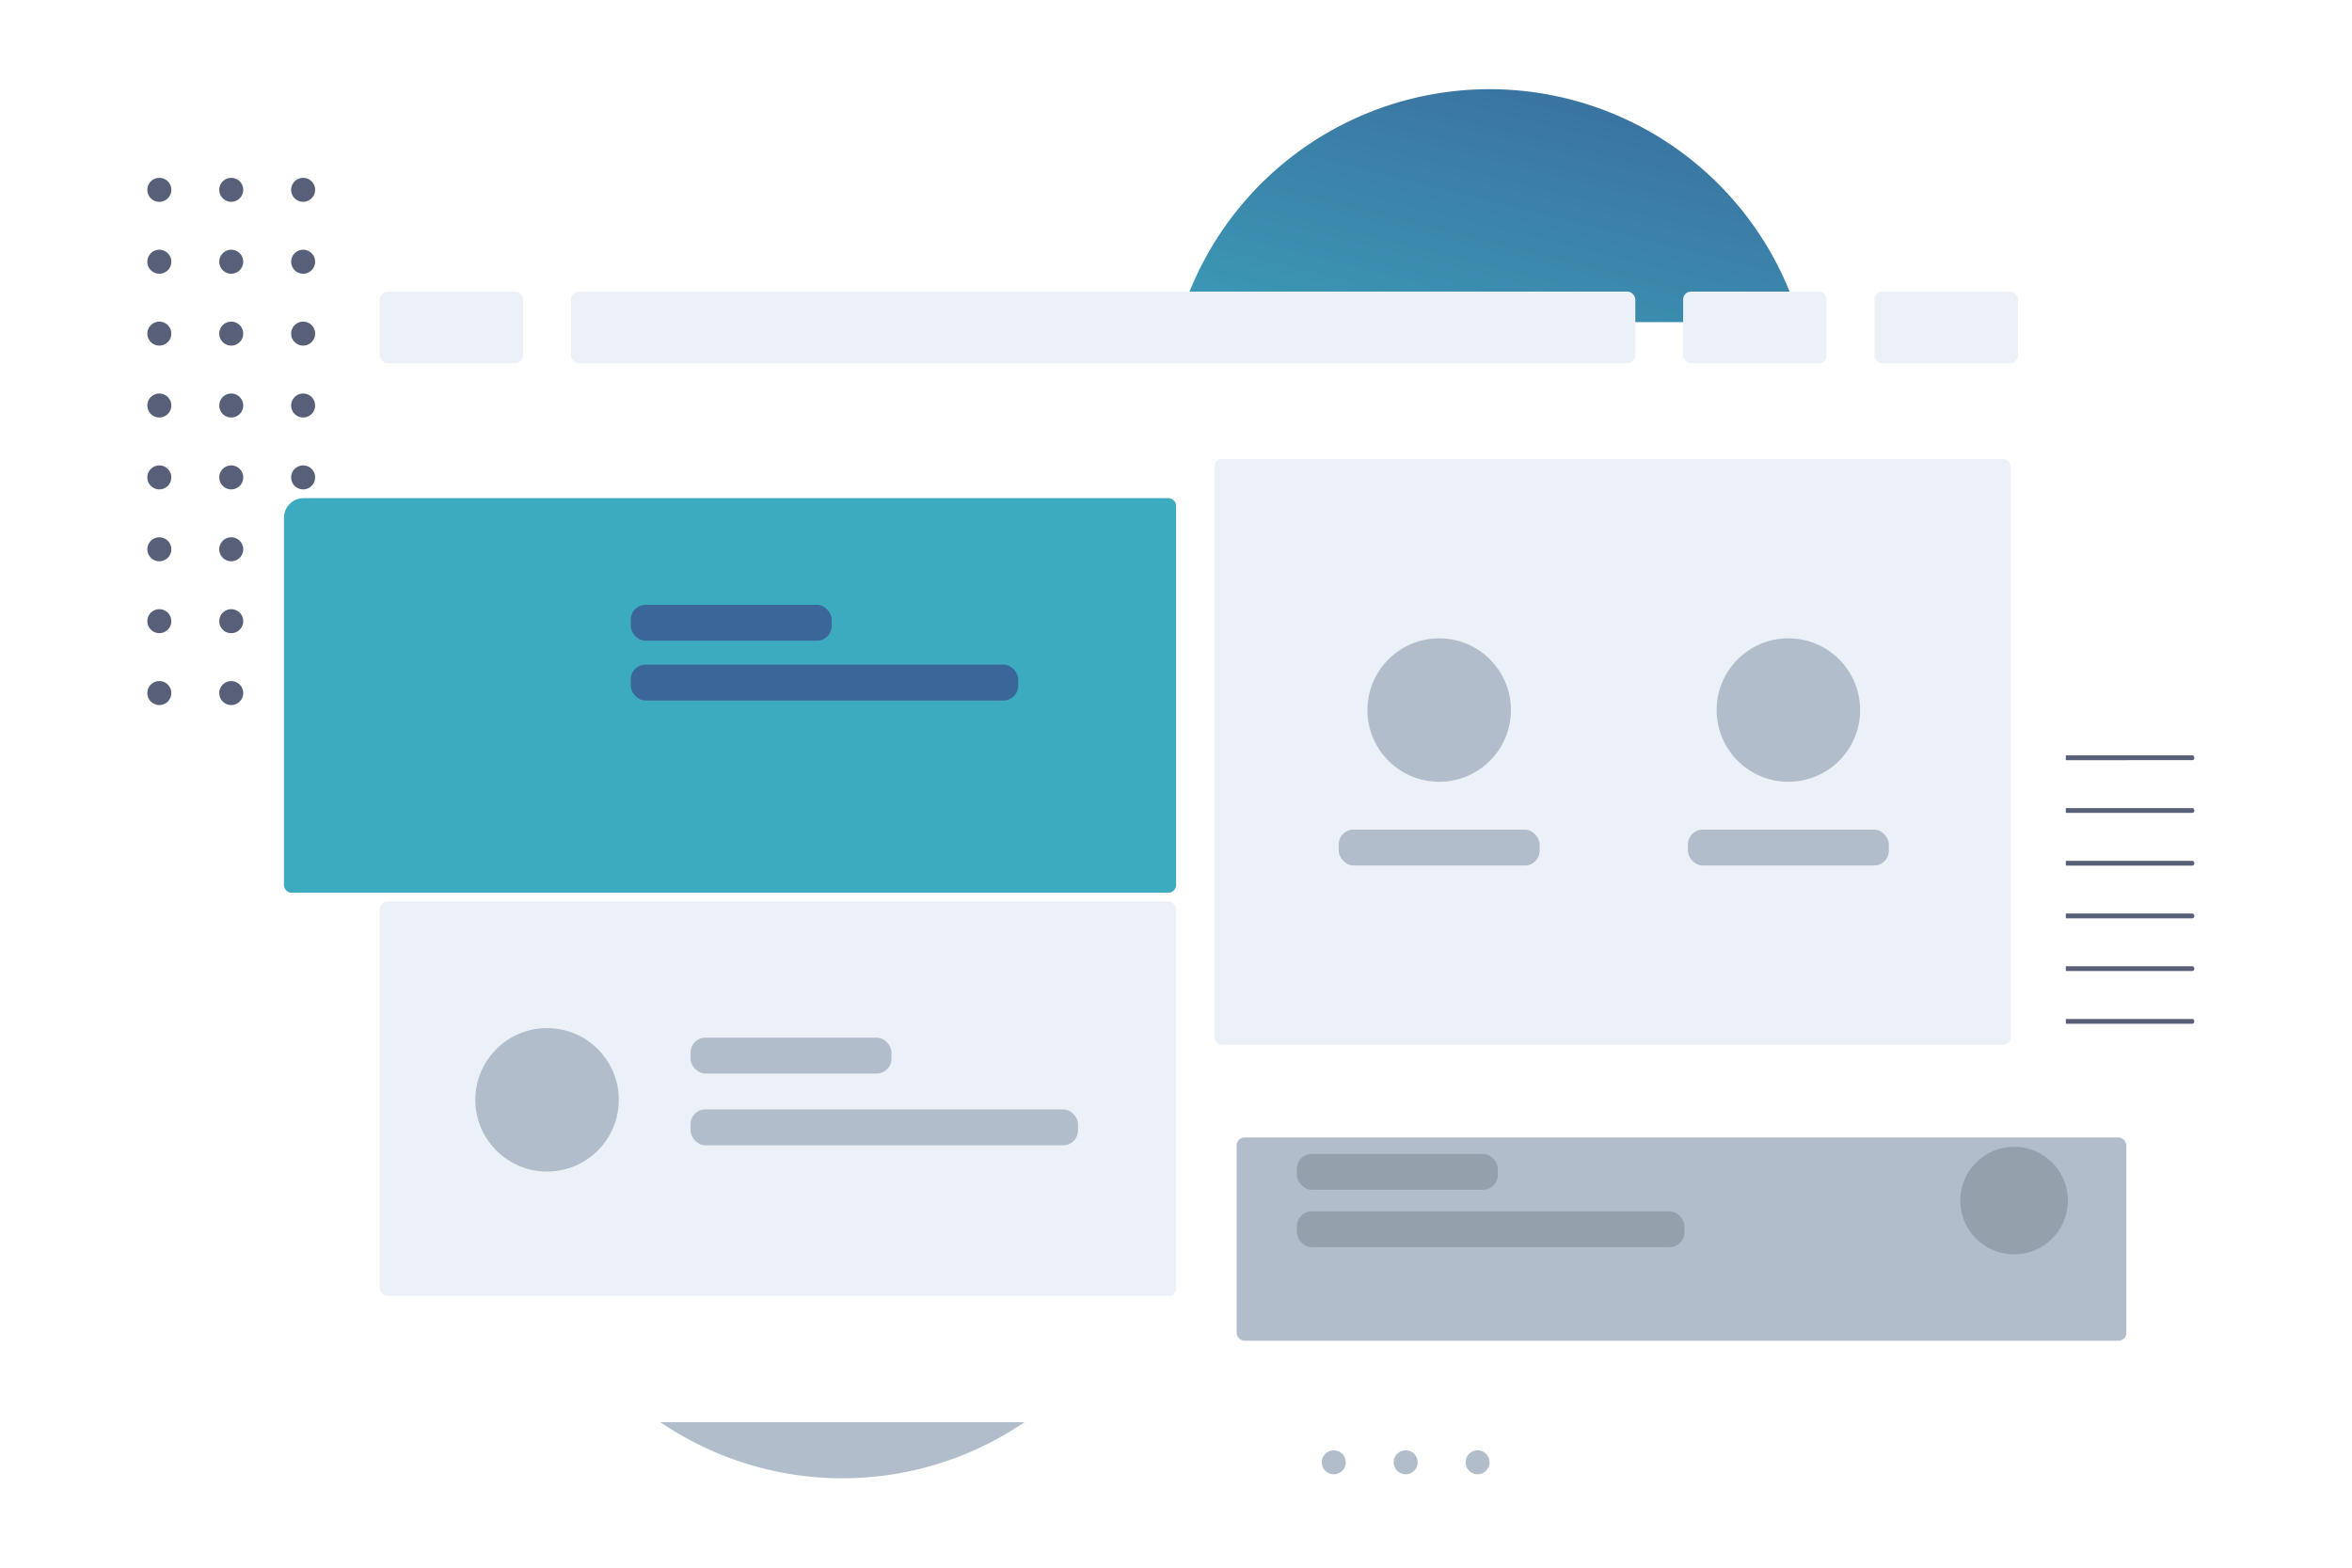 <svg
	xmlns="http://www.w3.org/2000/svg"
	xmlns:xlink="http://www.w3.org/1999/xlink" width="1200" height="800" viewBox="0 0 1200 800">
	<defs>
		<linearGradient id="a" x1="0.853" y1="-0.205" x2="0.147" y2="1.205" gradientUnits="objectBoundingBox">
      <stop offset="0" stop-color="#3a6699"/>
      <stop offset="1" stop-color="#3cabbf"/>
		</linearGradient>
		<filter id="b" x="19.289" y="14.39" width="1184.702" height="861.328" filterUnits="userSpaceOnUse">
			<feOffset dy="40" input="SourceAlpha"/>
			<feGaussianBlur stdDeviation="50" result="c"/>
			<feFlood flood-color="#090e18" flood-opacity="0.302"/>
			<feComposite operator="in" in2="c"/>
			<feComposite in="SourceGraphic"/>
		</filter>
		<filter id="d" x="84.883" y="194.215" width="575.164" height="321.346" filterUnits="userSpaceOnUse">
			<feOffset dy="20" input="SourceAlpha"/>
			<feGaussianBlur stdDeviation="20" result="e"/>
			<feFlood flood-color="#090e18" flood-opacity="0.302"/>
			<feComposite operator="in" in2="e"/>
			<feComposite in="SourceGraphic"/>
		</filter>
		<filter id="f" x="570.939" y="520.458" width="573.944" height="223.72" filterUnits="userSpaceOnUse">
			<feOffset dy="20" input="SourceAlpha"/>
			<feGaussianBlur stdDeviation="20" result="g"/>
			<feFlood flood-color="#090e18" flood-opacity="0.302"/>
			<feComposite operator="in" in2="g"/>
			<feComposite in="SourceGraphic"/>
		</filter>
		<clipPath id="i">
			<rect width="1200" height="800"/>
		</clipPath>
	</defs>
	<g id="h" clip-path="url(#i)">
		<g transform="translate(75.18 45.516)">
			<path d="M0,0H330.173A165.087,165.087,0,0,1,0,0Z" transform="translate(189.543 544.173)" fill="#b2bdcc"/>
			<path d="M0,165.086a165.086,165.086,0,0,1,330.172,0Z" transform="translate(519.715)" fill="url(#a)"/>
			<path d="M1,136.96a1,1,0,0,1-1-1v-.445a1,1,0,0,1,1-1H121.286a1,1,0,0,1,1,1v.445a1,1,0,0,1-1,1Zm0-26.9a1,1,0,0,1-1-1v-.446a1,1,0,0,1,1-1H121.286a1,1,0,0,1,1,1v.446a1,1,0,0,1-1,1Zm0-26.9a1,1,0,0,1-1-1v-.445a1,1,0,0,1,1-1H121.286a1,1,0,0,1,1,1v.445a1,1,0,0,1-1,1Zm0-26.9a1,1,0,0,1-1-1v-.445a1,1,0,0,1,1-1H121.286a1,1,0,0,1,1,1v.445a1,1,0,0,1-1,1Zm0-26.9a1,1,0,0,1-1-1V27.9a1,1,0,0,1,1-1H121.286a1,1,0,0,1,1,1v.445a1,1,0,0,1-1,1Zm0-26.9a1,1,0,0,1-1-1V1A1,1,0,0,1,1,0H121.286a1,1,0,0,1,1,1v.445a1,1,0,0,1-1,1Z" transform="translate(922.037 339.956)" fill="#576078"/>
			<path d="M73.371,262.915a6.115,6.115,0,1,1,6.115,6.115A6.11,6.11,0,0,1,73.371,262.915Zm-36.686,0A6.114,6.114,0,1,1,42.8,269.03,6.11,6.11,0,0,1,36.685,262.915ZM0,262.915a6.114,6.114,0,1,1,6.114,6.115A6.109,6.109,0,0,1,0,262.915ZM73.371,226.23a6.115,6.115,0,1,1,6.115,6.114A6.11,6.11,0,0,1,73.371,226.23Zm-36.686,0a6.114,6.114,0,1,1,6.115,6.114A6.11,6.11,0,0,1,36.685,226.23ZM0,226.23a6.114,6.114,0,1,1,6.114,6.114A6.109,6.109,0,0,1,0,226.23Zm73.371-36.687a6.115,6.115,0,1,1,6.115,6.115A6.109,6.109,0,0,1,73.371,189.543Zm-36.686,0a6.114,6.114,0,1,1,6.115,6.115A6.109,6.109,0,0,1,36.685,189.543ZM0,189.543a6.114,6.114,0,1,1,6.114,6.115A6.108,6.108,0,0,1,0,189.543Zm73.371-36.685a6.115,6.115,0,1,1,6.115,6.115A6.109,6.109,0,0,1,73.371,152.858Zm-36.686,0a6.114,6.114,0,1,1,6.115,6.115A6.109,6.109,0,0,1,36.685,152.858ZM0,152.858a6.114,6.114,0,1,1,6.114,6.115A6.108,6.108,0,0,1,0,152.858Zm73.371-36.685a6.115,6.115,0,1,1,6.115,6.114A6.11,6.11,0,0,1,73.371,116.172Zm-36.686,0a6.114,6.114,0,1,1,6.115,6.114A6.11,6.11,0,0,1,36.685,116.172ZM0,116.172a6.114,6.114,0,1,1,6.114,6.114A6.109,6.109,0,0,1,0,116.172ZM73.371,79.486A6.115,6.115,0,1,1,79.486,85.6,6.109,6.109,0,0,1,73.371,79.486Zm-36.686,0A6.114,6.114,0,1,1,42.8,85.6,6.109,6.109,0,0,1,36.685,79.486ZM0,79.486A6.114,6.114,0,1,1,6.114,85.6,6.108,6.108,0,0,1,0,79.486ZM73.371,42.8a6.115,6.115,0,1,1,6.115,6.115A6.109,6.109,0,0,1,73.371,42.8Zm-36.686,0A6.114,6.114,0,1,1,42.8,48.915,6.109,6.109,0,0,1,36.685,42.8ZM0,42.8a6.114,6.114,0,1,1,6.114,6.115A6.108,6.108,0,0,1,0,42.8ZM73.371,6.115a6.115,6.115,0,1,1,6.115,6.114A6.11,6.11,0,0,1,73.371,6.115Zm-36.686,0A6.114,6.114,0,1,1,42.8,12.228,6.11,6.11,0,0,1,36.685,6.115ZM0,6.115a6.114,6.114,0,1,1,6.114,6.114A6.109,6.109,0,0,1,0,6.115Z" transform="translate(0 45.246)" fill="#576078"/>
			<path d="M73.372,79.486A6.114,6.114,0,1,1,79.487,85.6,6.11,6.11,0,0,1,73.372,79.486Zm-36.685,0A6.114,6.114,0,1,1,42.8,85.6,6.109,6.109,0,0,1,36.687,79.486ZM0,79.486A6.115,6.115,0,1,1,6.115,85.6,6.11,6.11,0,0,1,0,79.486ZM73.372,42.8a6.114,6.114,0,1,1,6.115,6.115A6.109,6.109,0,0,1,73.372,42.8Zm-36.685,0A6.114,6.114,0,1,1,42.8,48.914,6.108,6.108,0,0,1,36.687,42.8ZM0,42.8a6.115,6.115,0,1,1,6.115,6.115A6.109,6.109,0,0,1,0,42.8ZM73.372,6.114a6.114,6.114,0,1,1,6.115,6.115A6.109,6.109,0,0,1,73.372,6.114Zm-36.685,0A6.114,6.114,0,1,1,42.8,12.228,6.108,6.108,0,0,1,36.687,6.114ZM0,6.114a6.115,6.115,0,1,1,6.115,6.115A6.109,6.109,0,0,1,0,6.114Z" transform="translate(599.201 621.213)" fill="#b2bdcc"/>
		</g>
		<g transform="translate(144.883 124.39)">
			<g transform="matrix(1, 0, 0, 1, -144.88, -124.39)" filter="url(#b)">
				<rect width="884.702" height="561.328" rx="10" transform="translate(169.29 124.39)" fill="#fff"/>
			</g>
			<rect width="73.217" height="36.608" rx="4" transform="translate(48.811 24.406)" fill="#ecf1f8"/>
			<rect width="73.217" height="36.608" rx="4" transform="translate(811.485 24.406)" fill="#ecf1f8"/>
			<rect width="73.217" height="36.608" rx="4" transform="translate(713.863 24.406)" fill="#ecf1f8"/>
			<rect width="543.024" height="36.608" rx="4" transform="translate(146.433 24.406)" fill="#ecf1f8"/>
			<rect width="406.353" height="201.346" rx="4" transform="translate(48.811 335.577)" fill="#ecf1f8"/>
			<rect width="406.353" height="298.968" rx="4" transform="translate(474.688 109.825)" fill="#ecf1f8"/>
			<g transform="matrix(1, 0, 0, 1, -144.88, -124.39)" filter="url(#d)">
				<path d="M10,0H451.164a4,4,0,0,1,4,4V197.346a4,4,0,0,1-4,4H4a4,4,0,0,1-4-4V10A10,10,0,0,1,10,0Z" transform="translate(144.88 234.22)" fill="#3cabbf"/>
			</g>
			<g transform="matrix(1, 0, 0, 1, -144.88, -124.39)" filter="url(#f)">
				<rect width="453.944" height="103.72" rx="4" transform="translate(630.94 560.46)" fill="#b2bdcc"/>
			</g>
			<circle cx="27.456" cy="27.456" r="27.456" transform="translate(855.264 460.812)" fill="#95a0ad"/>
			<rect width="102.503" height="18.304" rx="7.5" transform="translate(207.447 405.132)" fill="#b2bdcc"/>
			<rect width="102.503" height="18.304" rx="7.5" transform="translate(516.804 464.472)" fill="#95a0ad"/>
			<rect width="197.685" height="18.304" rx="7.5" transform="translate(516.804 493.759)" fill="#95a0ad"/>
			<rect width="102.503" height="18.304" rx="7.5" transform="translate(176.94 184.262)" fill="#3a6699"/>
			<rect width="197.685" height="18.304" rx="7.5" transform="translate(176.94 214.769)" fill="#3a6699"/>
			<circle cx="36.608" cy="36.608" r="36.608" transform="translate(97.622 400.251)" fill="#b2bdcc"/>
			<circle cx="36.608" cy="36.608" r="36.608" transform="translate(552.786 201.346)" fill="#b2bdcc"/>
			<rect width="102.503" height="18.304" rx="7.5" transform="translate(538.143 298.968)" fill="#b2bdcc"/>
			<circle cx="36.608" cy="36.608" r="36.608" transform="translate(730.947 201.346)" fill="#b2bdcc"/>
			<rect width="102.503" height="18.304" rx="7.5" transform="translate(716.303 298.968)" fill="#b2bdcc"/>
			<rect width="197.685" height="18.304" rx="7.5" transform="translate(207.447 441.741)" fill="#b2bdcc"/>
		</g>
	</g>
</svg>